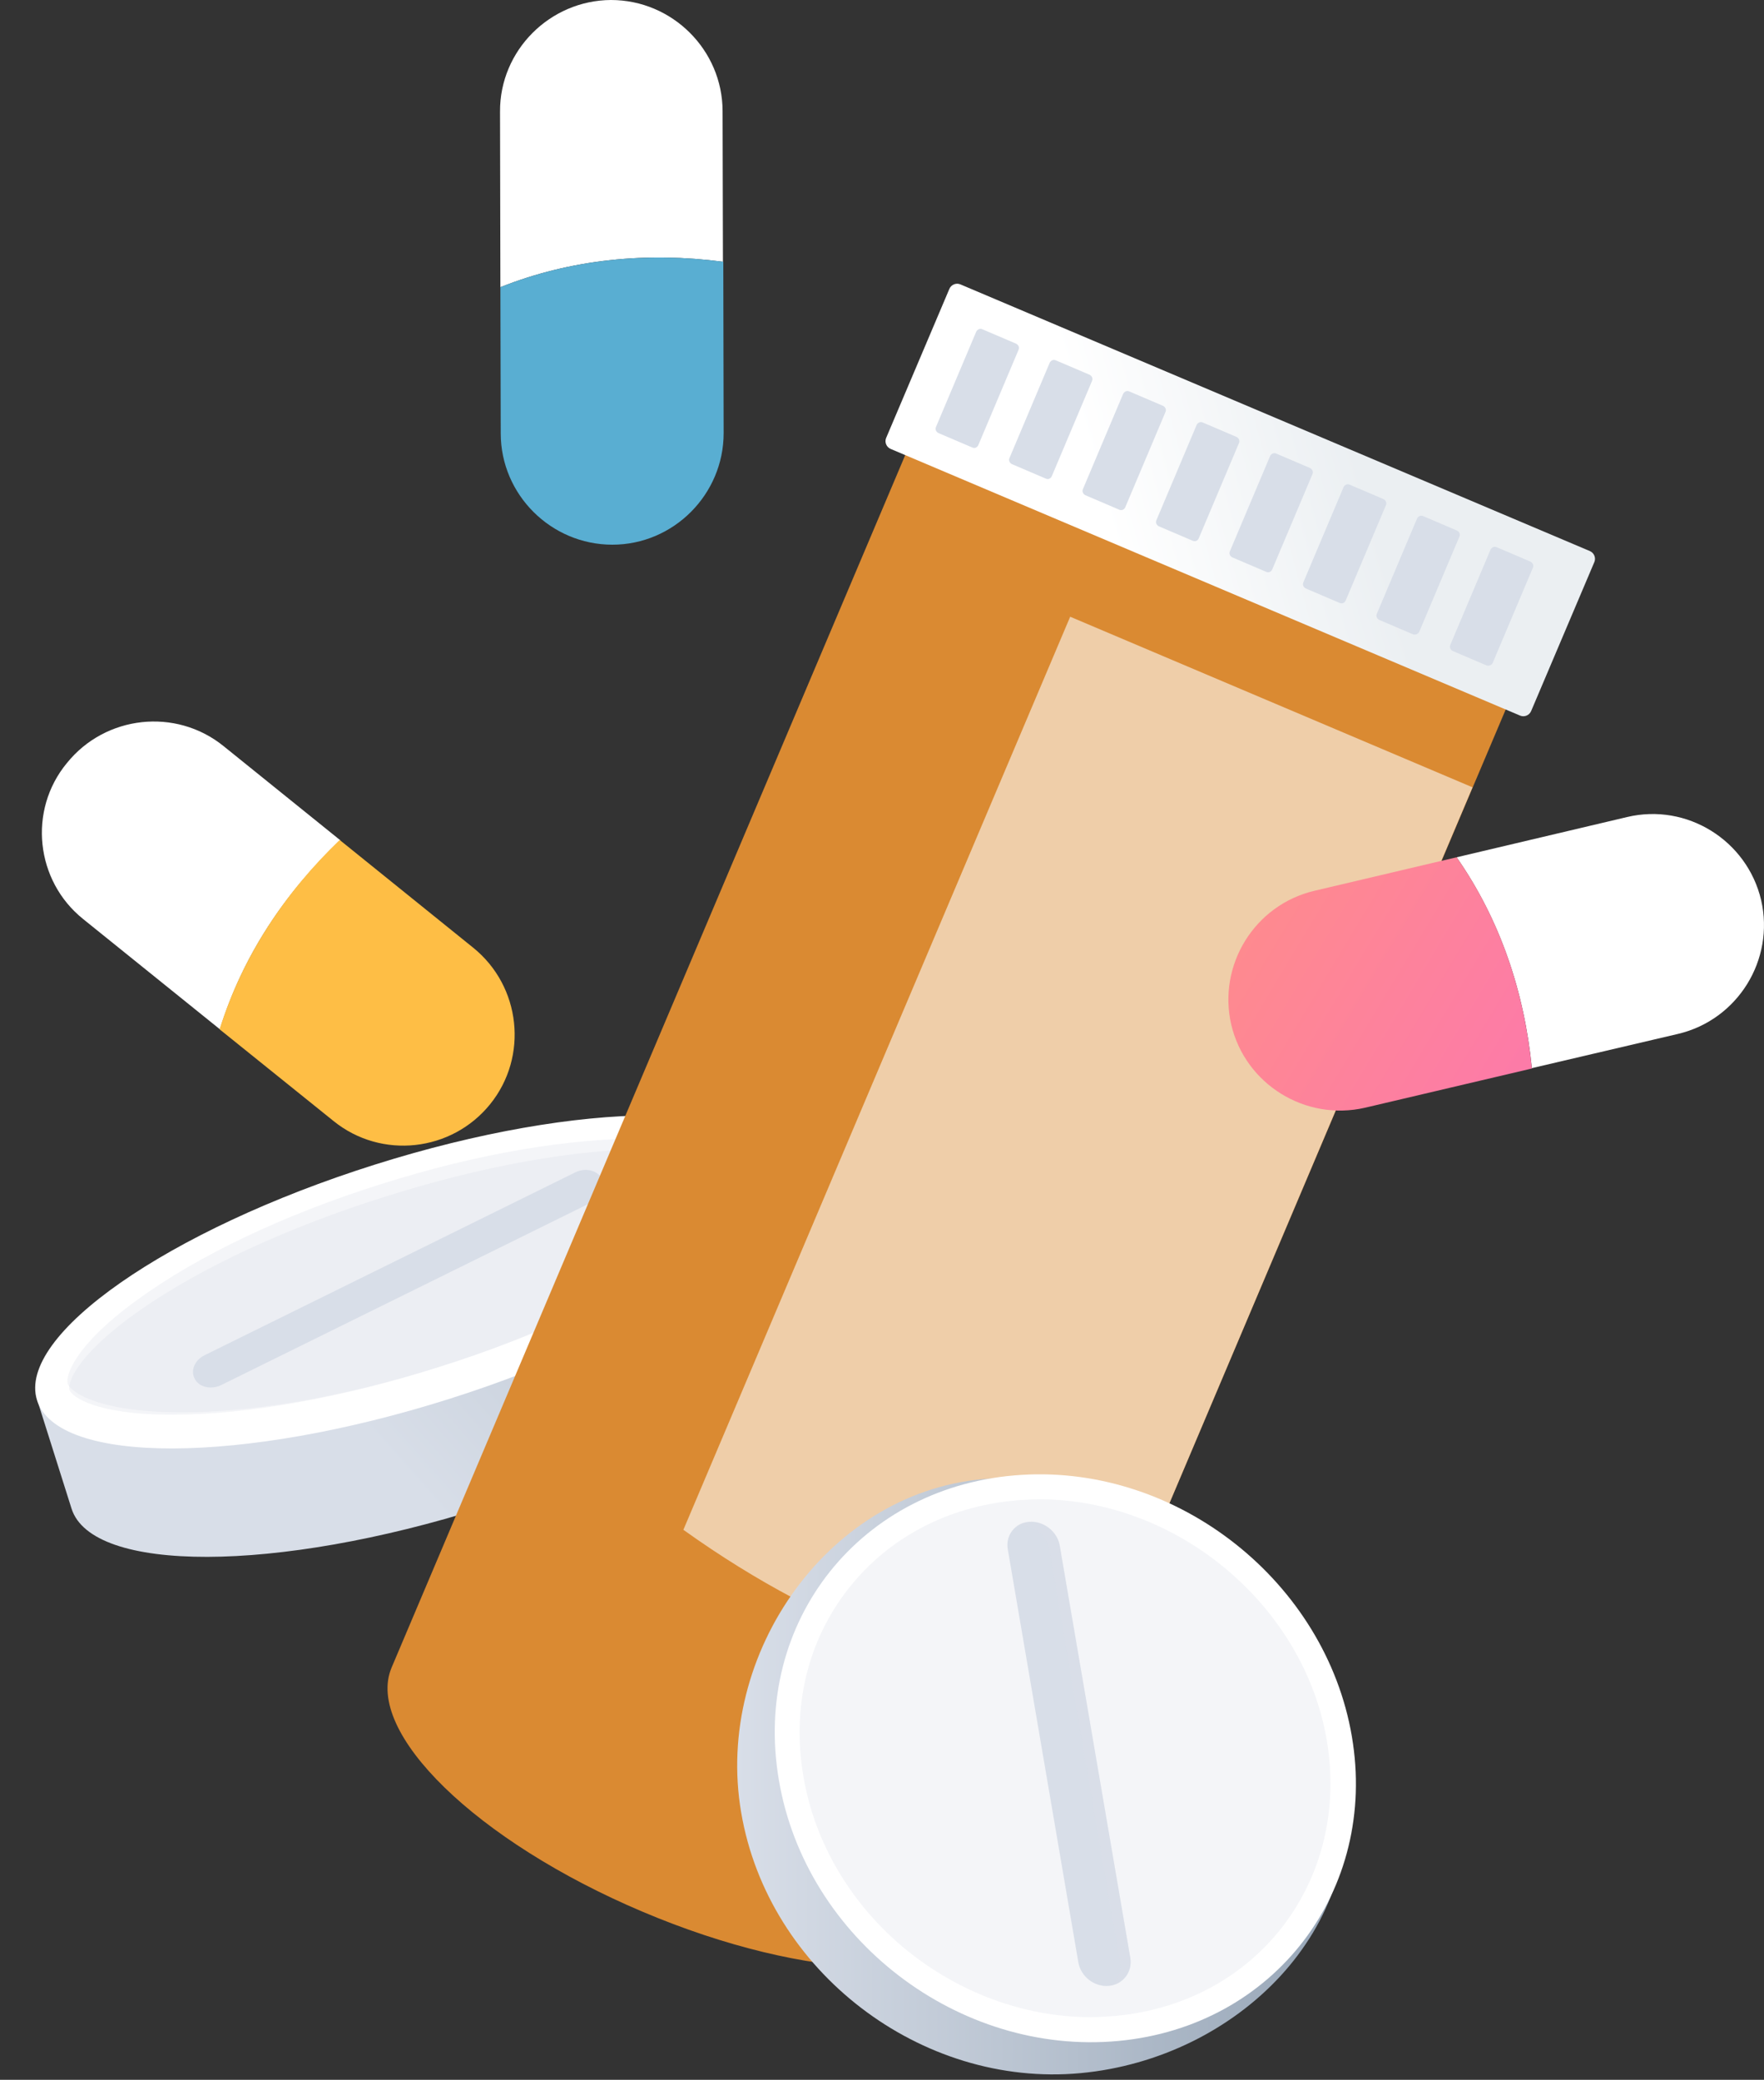 <svg width="134" height="158" viewBox="0 0 134 158" fill="none" xmlns="http://www.w3.org/2000/svg">
<rect x="0" y="0" width="134" height="158" fill="#333333" stroke="none"/>
<path d="M42.224 93.919C38.709 94.537 34.952 95.476 31.061 96.683C27.197 97.918 23.575 99.313 20.328 100.816L2.832 106.37L5.435 114.608C6.991 119.519 20.972 119.492 36.696 114.528C52.394 109.563 63.879 101.567 62.322 96.63L59.72 88.392L42.224 93.919Z" fill="url(#paint0_linear)"/>
<path d="M34.077 106.288C49.79 101.324 61.269 93.314 59.716 88.397C58.163 83.479 44.165 83.516 28.452 88.48C12.738 93.444 1.259 101.454 2.813 106.372C4.366 111.289 18.363 111.252 34.077 106.288Z" fill="white"/>
<path opacity="0.3" d="M33.343 103.848C25.991 106.182 18.826 107.47 13.165 107.47C7.234 107.497 5.436 106.075 5.275 105.592C5.114 105.109 5.758 102.935 10.642 99.528C15.284 96.281 21.886 93.222 29.238 90.914C36.59 88.579 43.755 87.291 49.417 87.291C55.347 87.265 57.145 88.687 57.306 89.17C57.467 89.653 56.823 91.826 51.939 95.234C47.297 98.481 40.696 101.54 33.343 103.848Z" fill="#D8DEE8"/>
<path opacity="0.3" d="M33.342 103.848C25.99 106.183 18.798 107.39 13.11 107.283C7.126 107.175 5.301 105.646 5.14 105.109C4.979 104.573 5.569 102.265 10.426 98.75C15.015 95.395 21.616 92.256 28.968 89.948C36.321 87.614 43.512 86.406 49.201 86.513C55.185 86.621 57.01 88.15 57.17 88.687C57.331 89.224 56.741 91.531 51.884 95.047C47.269 98.401 40.695 101.54 33.342 103.848Z" fill="#D8DEE8"/>
<path d="M16.545 105.323C15.847 105.538 15.096 105.323 14.801 104.76C14.452 104.142 14.774 103.337 15.525 102.962L43.701 89.062C44.452 88.686 45.364 88.901 45.713 89.518C46.062 90.135 45.74 90.94 44.989 91.316L16.813 105.216C16.706 105.269 16.625 105.296 16.545 105.323Z" fill="#D8DEE8"/>
<path d="M69.917 31.852L29.747 126.682C27.68 131.593 36.187 139.884 48.799 145.224C61.384 150.564 73.298 150.913 75.364 146.002L115.534 51.172L69.917 31.852Z" fill="#DA8A32"/>
<path opacity="0.58" d="M82.959 128.076C73.808 127.486 63.156 124.266 51.912 116.216L81.295 46.851L111.859 59.811L82.959 128.076Z" fill="white"/>
<path d="M115.48 54.365L67.662 34.106C67.34 33.971 67.179 33.596 67.313 33.274L72.116 21.95C72.251 21.628 72.626 21.467 72.948 21.601L120.766 41.861C121.088 41.995 121.249 42.37 121.115 42.693L116.312 54.016C116.177 54.338 115.802 54.499 115.48 54.365Z" fill="url(#paint1_linear)"/>
<path d="M112.932 50.555L110.356 49.455C110.195 49.374 110.087 49.186 110.168 48.998L113.227 41.753C113.308 41.592 113.495 41.485 113.683 41.566L116.259 42.666C116.42 42.746 116.528 42.934 116.447 43.122L113.388 50.367C113.308 50.528 113.093 50.608 112.932 50.555Z" fill="#D8DEE8"/>
<path d="M107.35 48.193L104.774 47.093C104.613 47.013 104.505 46.825 104.586 46.637L107.645 39.392C107.726 39.231 107.913 39.124 108.101 39.204L110.677 40.304C110.838 40.385 110.946 40.573 110.865 40.761L107.806 48.006C107.726 48.167 107.511 48.247 107.35 48.193Z" fill="#D8DEE8"/>
<path d="M101.768 45.805L99.192 44.705C99.031 44.624 98.923 44.436 99.004 44.248L102.063 37.003C102.143 36.842 102.331 36.735 102.519 36.816L105.095 37.916C105.256 37.996 105.364 38.184 105.283 38.372L102.224 45.617C102.143 45.805 101.956 45.885 101.768 45.805Z" fill="#D8DEE8"/>
<path d="M96.188 43.443L93.612 42.343C93.451 42.263 93.343 42.075 93.424 41.887L96.483 34.642C96.563 34.481 96.751 34.374 96.939 34.454L99.515 35.554C99.676 35.635 99.784 35.823 99.703 36.011L96.644 43.256C96.563 43.443 96.376 43.524 96.188 43.443Z" fill="#D8DEE8"/>
<path d="M90.606 41.082L88.03 39.982C87.869 39.901 87.761 39.714 87.842 39.526L90.901 32.281C90.981 32.12 91.169 32.012 91.357 32.093L93.933 33.193C94.094 33.273 94.201 33.461 94.121 33.649L91.062 40.894C90.981 41.082 90.794 41.163 90.606 41.082Z" fill="#D8DEE8"/>
<path d="M85.024 38.721L82.448 37.621C82.287 37.54 82.179 37.352 82.26 37.164L85.319 29.919C85.399 29.758 85.587 29.651 85.775 29.732L88.351 30.832C88.512 30.912 88.619 31.1 88.539 31.288L85.48 38.533C85.399 38.721 85.212 38.801 85.024 38.721Z" fill="#D8DEE8"/>
<path d="M79.444 36.359L76.868 35.259C76.707 35.179 76.599 34.991 76.68 34.803L79.739 27.558C79.819 27.397 80.007 27.29 80.195 27.37L82.771 28.47C82.932 28.551 83.039 28.739 82.959 28.927L79.9 36.172C79.819 36.359 79.631 36.44 79.444 36.359Z" fill="#D8DEE8"/>
<path d="M73.862 33.998L71.285 32.898C71.124 32.817 71.017 32.63 71.098 32.442L74.157 25.197C74.237 25.036 74.425 24.928 74.613 25.009L77.189 26.109C77.35 26.189 77.457 26.377 77.377 26.565L74.318 33.81C74.237 33.998 74.049 34.079 73.862 33.998Z" fill="#D8DEE8"/>
<path d="M37.984 8.479L38.011 21.816C43.405 19.669 49.174 19.133 54.917 19.884L54.89 8.453C54.89 3.81 51.079 0 46.41 0C41.768 0.027 37.958 3.837 37.984 8.479Z" fill="white"/>
<path d="M38.012 21.817L38.038 32.926C38.038 37.568 41.849 41.379 46.518 41.379C51.16 41.379 54.971 37.568 54.971 32.899L54.944 19.885C49.175 19.133 43.405 19.67 38.012 21.817Z" fill="#59AED2"/>
<path d="M6.321 69.822L16.706 78.194C18.423 72.639 21.643 67.809 25.856 63.838L16.974 56.673C13.352 53.748 8.012 54.339 5.087 57.961C2.108 61.557 2.699 66.924 6.321 69.822Z" fill="white"/>
<path d="M16.68 78.193L25.347 85.17C28.97 88.095 34.309 87.505 37.234 83.882C40.159 80.26 39.569 74.92 35.946 71.995L25.803 63.81C21.617 67.836 18.424 72.639 16.68 78.193Z" fill="#FEBE45"/>
<path d="M123.611 62.066L110.65 65.126C113.978 69.902 115.802 75.403 116.366 81.145L127.475 78.542C132.01 77.469 134.828 72.907 133.781 68.372C132.708 63.837 128.146 60.993 123.611 62.066Z" fill="white"/>
<path d="M110.651 65.125L99.837 67.674C95.302 68.748 92.484 73.309 93.531 77.844C94.604 82.379 99.166 85.197 103.701 84.15L116.366 81.172C115.803 75.402 113.978 69.875 110.651 65.125Z" fill="url(#paint2_linear)"/>
<path d="M102.032 134.813C104.029 146.493 93.971 156.386 82.08 157.491C69.978 158.619 58.346 149.759 56.301 137.68C54.233 125.601 63.069 113.052 75.218 112.324C87.156 111.595 100.034 123.11 102.032 134.813Z" fill="url(#paint3_linear)"/>
<path d="M102.69 131.899C104.688 143.579 96.839 153.942 84.948 155.047C72.845 156.175 61.213 147.315 59.168 135.236C57.1 123.157 65.443 112.77 77.616 112.042C89.53 111.313 100.693 120.196 102.69 131.899Z" fill="white"/>
<path opacity="0.3" d="M82.833 153.236C77.78 153.236 72.751 151.356 68.686 147.996C64.597 144.588 61.871 139.959 61.025 134.93C60.132 129.666 61.354 124.59 64.503 120.618C67.652 116.647 72.352 114.273 77.71 113.944C78.133 113.921 78.556 113.897 78.979 113.897C89.46 113.921 99.048 121.958 100.787 132.204C101.656 137.35 100.481 142.356 97.473 146.304C94.465 150.228 89.953 152.649 84.76 153.142C84.125 153.189 83.491 153.236 82.833 153.236Z" fill="#D8DEE8"/>
<path d="M78.202 115.615C77.097 115.685 76.369 116.625 76.557 117.706L81.915 149.078C82.103 150.159 83.137 150.958 84.218 150.864C85.299 150.77 86.027 149.807 85.863 148.749L80.505 117.448C80.34 116.367 79.306 115.544 78.202 115.615Z" fill="#D8DEE8"/>
<path opacity="0.3" d="M85.863 148.725L80.505 117.423C80.317 116.342 79.283 115.52 78.202 115.59C77.826 115.614 77.497 115.731 77.215 115.943C77.285 115.943 77.332 115.919 77.403 115.919C78.507 115.849 79.518 116.671 79.706 117.752L85.064 149.054C85.181 149.783 84.899 150.441 84.359 150.84C85.393 150.676 86.051 149.759 85.863 148.725Z" fill="#D8DEE8"/>
<defs>
<linearGradient id="paint0_linear" x1="27.243" y1="108.049" x2="77.714" y2="63.386" gradientUnits="userSpaceOnUse">
<stop stop-color="#D8DEE8"/>
<stop offset="0.996" stop-color="#97A6B7"/>
</linearGradient>
<linearGradient id="paint1_linear" x1="121.766" y1="30.358" x2="84.388" y2="40.713" gradientUnits="userSpaceOnUse">
<stop offset="0.494" stop-color="#EBEFF2"/>
<stop offset="1" stop-color="white"/>
</linearGradient>
<linearGradient id="paint2_linear" x1="87.885" y1="64.463" x2="131.086" y2="90.362" gradientUnits="userSpaceOnUse">
<stop stop-color="#FF9085"/>
<stop offset="1" stop-color="#FB6FBB"/>
</linearGradient>
<linearGradient id="paint3_linear" x1="55.991" y1="134.894" x2="102.287" y2="134.96" gradientUnits="userSpaceOnUse">
<stop stop-color="#D8DEE8"/>
<stop offset="0.996" stop-color="#97A6B7"/>
</linearGradient>
</defs>
</svg>
